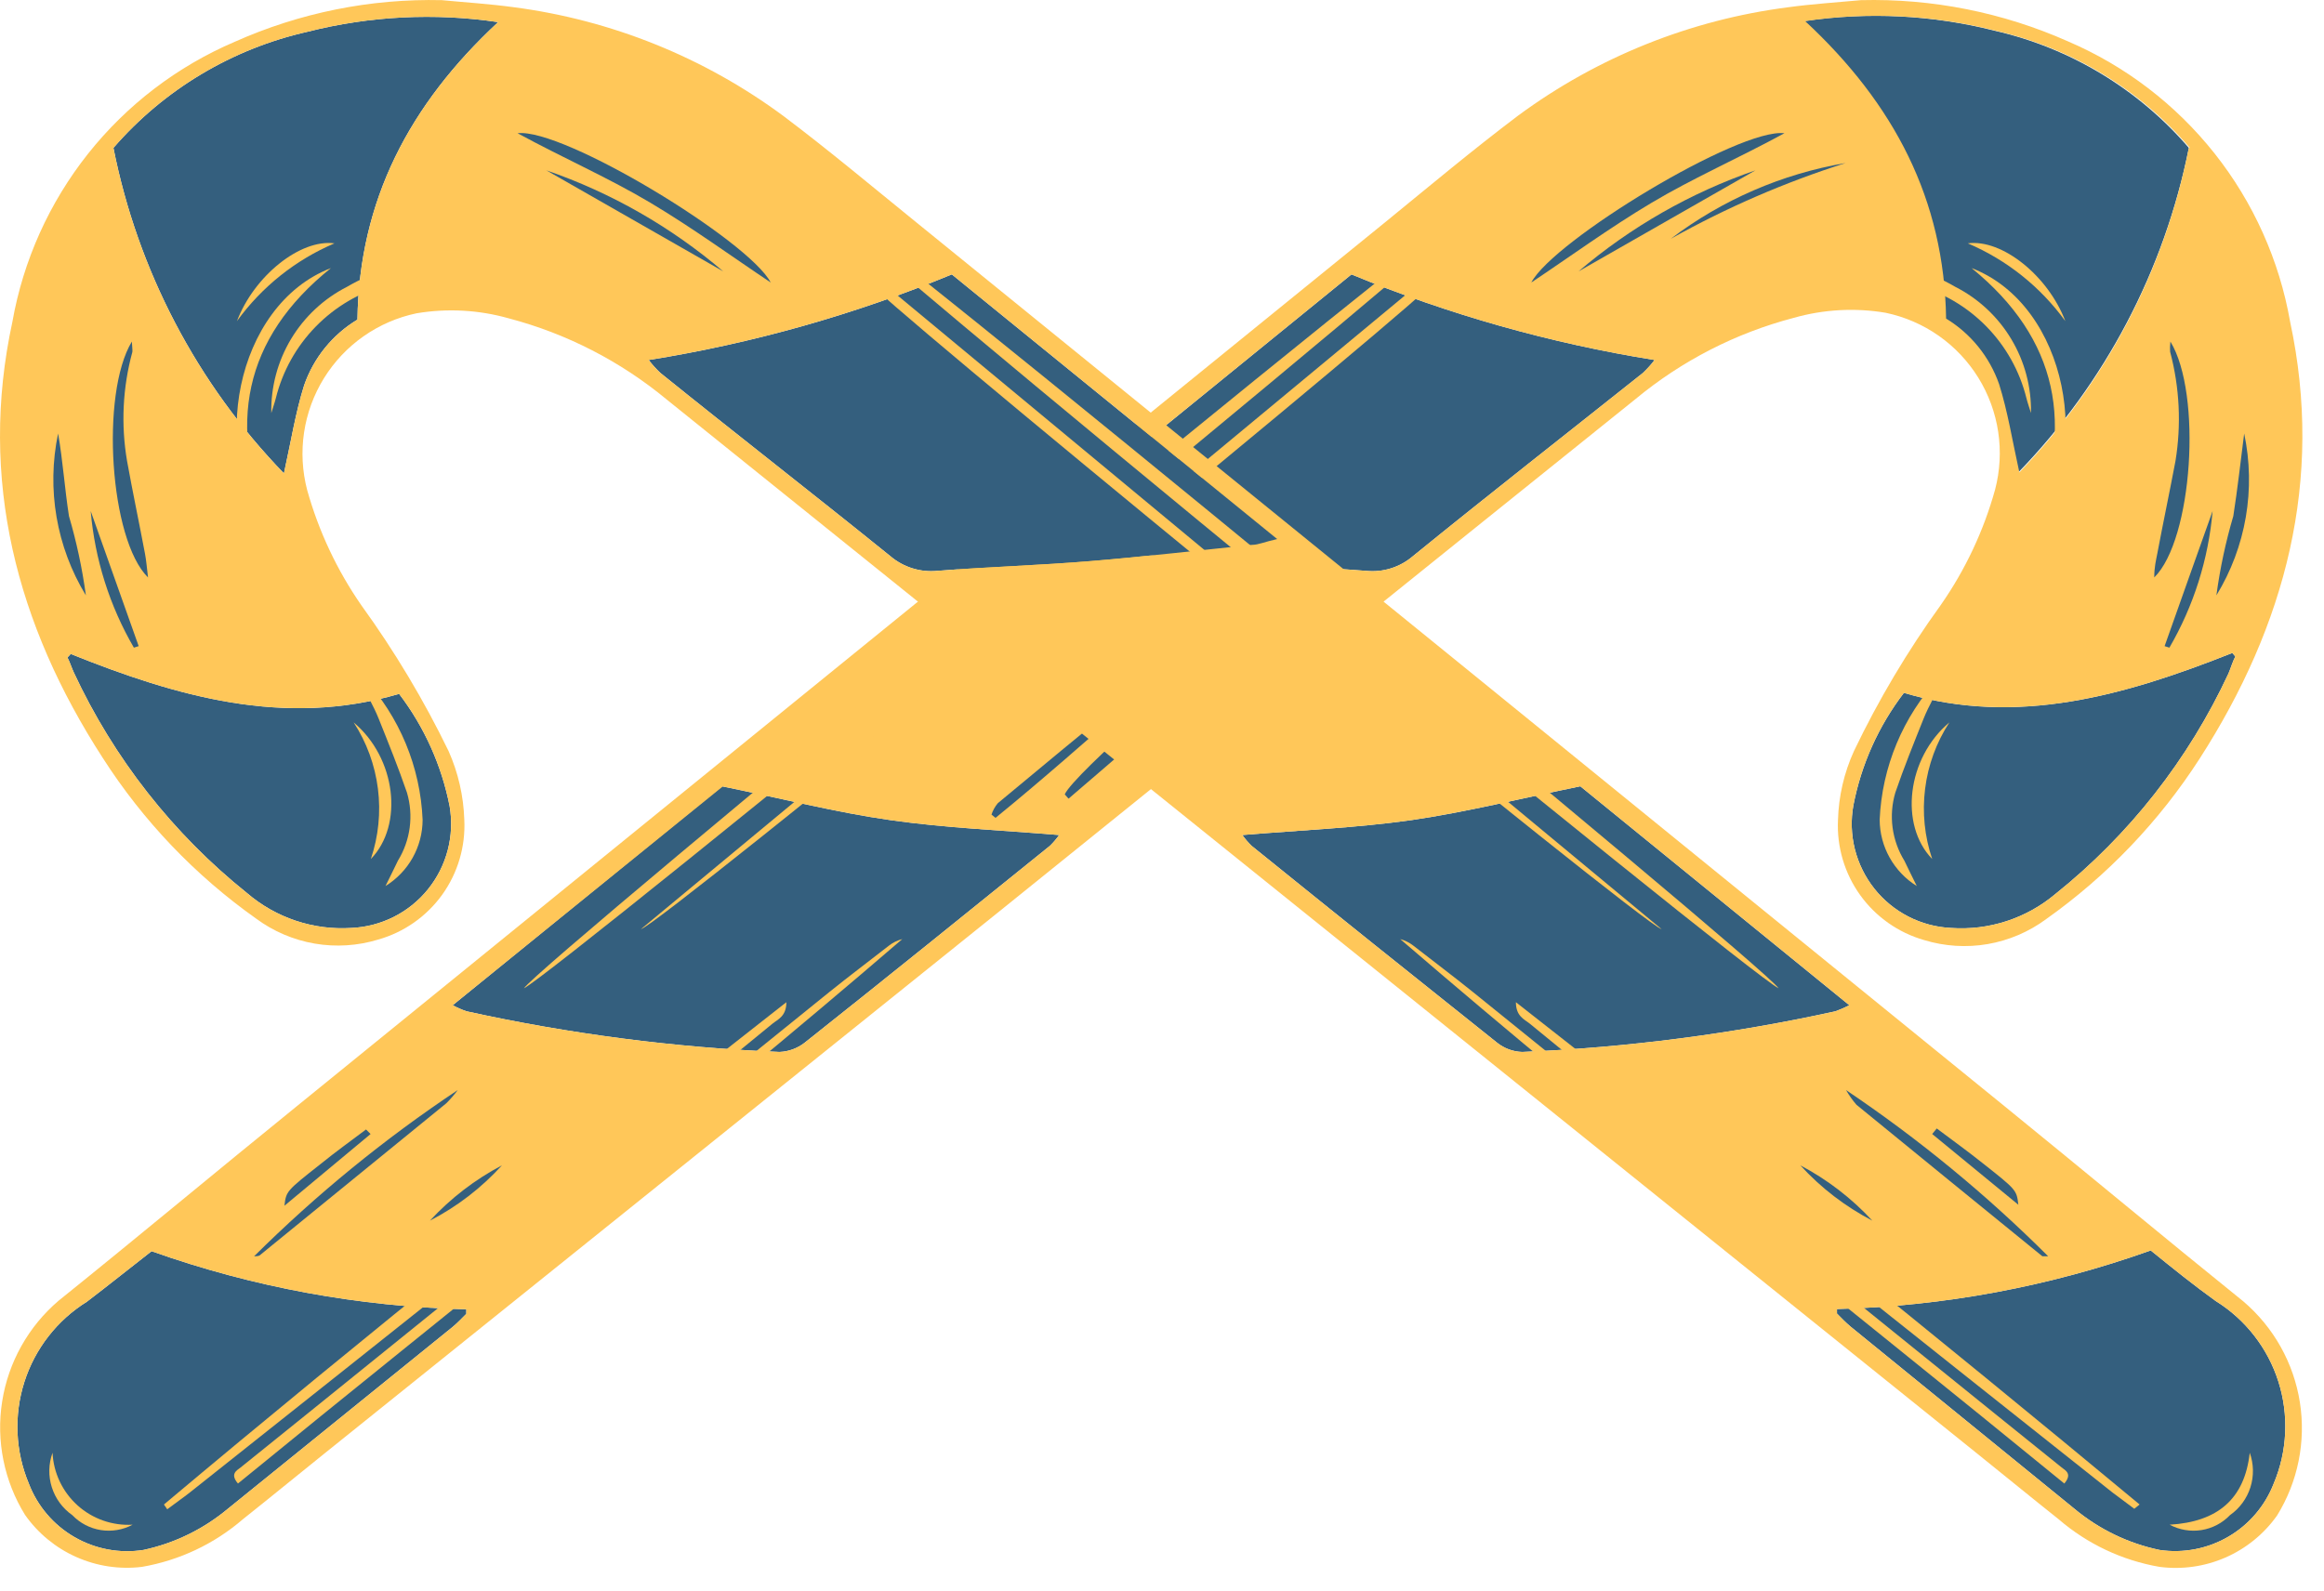 <?xml version="1.0" encoding="UTF-8"?> <svg xmlns="http://www.w3.org/2000/svg" width="92" height="63" viewBox="0 0 92 63" fill="none"> <path d="M40.62 21.346C41.1 21.456 41.35 21.546 41.62 21.576C43.74 21.796 45.85 22.046 47.97 22.216C50.09 22.386 52.05 22.446 54.09 22.606C54.42 22.638 54.753 22.604 55.069 22.504C55.385 22.404 55.678 22.242 55.93 22.026C58.93 19.586 62 17.186 65.04 14.766C65.206 14.608 65.36 14.438 65.5 14.256C61.382 13.596 57.355 12.459 53.5 10.866L40.62 21.346Z" fill="#345F7E"></path> <path d="M28.58 31.136L17.92 39.806C18.096 39.901 18.28 39.981 18.47 40.046C22.545 40.942 26.691 41.481 30.86 41.656C31.224 41.641 31.574 41.511 31.86 41.286C35.11 38.706 38.33 36.106 41.56 33.496C41.696 33.364 41.819 33.22 41.93 33.066C39.65 32.876 37.43 32.786 35.25 32.476C33.07 32.166 30.93 31.616 28.58 31.136Z" fill="#345F7E"></path> <path d="M86.65 5.856C84.649 3.526 81.954 1.9 78.96 1.216C76.497 0.591 73.933 0.462 71.42 0.836C74.94 4.106 76.93 7.896 77 12.616C77.981 13.212 78.723 14.132 79.1 15.216C79.44 16.296 79.62 17.436 79.9 18.706C83.336 15.159 85.679 10.698 86.65 5.856Z" fill="#345F7E"></path> <path d="M6 49.546C5.1 50.246 4.28 50.906 3.44 51.546C2.264 52.277 1.386 53.404 0.965 54.723C0.544 56.042 0.606 57.468 1.14 58.746C1.481 59.638 2.118 60.386 2.944 60.864C3.771 61.343 4.736 61.524 5.68 61.376C6.909 61.111 8.055 60.552 9.02 59.746L17.93 52.536C18.12 52.376 18.29 52.196 18.46 52.026V51.846C14.211 51.746 10.005 50.97 6 49.546Z" fill="#345F7E"></path> <path d="M88.49 25.996L88.37 25.856C84.14 27.536 79.85 28.776 75.37 27.436C74.368 28.745 73.683 30.268 73.37 31.886C73.265 32.464 73.285 33.058 73.428 33.627C73.572 34.197 73.835 34.73 74.2 35.19C74.565 35.65 75.024 36.026 75.547 36.295C76.069 36.563 76.643 36.717 77.23 36.746C78.728 36.853 80.21 36.372 81.36 35.406C84.291 33.062 86.639 30.07 88.22 26.666C88.32 26.426 88.38 26.206 88.49 25.996Z" fill="#345F7E"></path> <path d="M73.67 0.006C76.487 -0.065 79.284 0.492 81.86 1.636C84.135 2.61 86.131 4.136 87.668 6.076C89.204 8.016 90.233 10.308 90.66 12.746C92 19.006 90.48 24.746 87.08 30.036C85.478 32.525 83.415 34.684 81 36.396C80.316 36.902 79.522 37.24 78.683 37.385C77.845 37.529 76.984 37.474 76.17 37.226C75.149 36.934 74.257 36.306 73.638 35.444C73.02 34.582 72.71 33.536 72.76 32.476C72.786 31.533 73 30.605 73.39 29.746C74.361 27.717 75.512 25.779 76.83 23.956C77.8 22.565 78.527 21.02 78.98 19.386C79.175 18.641 79.217 17.865 79.103 17.104C78.989 16.342 78.721 15.612 78.316 14.957C77.911 14.303 77.377 13.737 76.747 13.295C76.117 12.853 75.403 12.544 74.65 12.386C73.437 12.181 72.193 12.25 71.01 12.586C68.71 13.189 66.57 14.288 64.74 15.806C56.333 22.559 47.933 29.326 39.54 36.106L12.82 57.576C11.75 58.436 10.69 59.306 9.62 60.156C8.483 61.138 7.1 61.791 5.62 62.046C4.734 62.154 3.835 62.019 3.02 61.656C2.205 61.294 1.503 60.716 0.99 59.986C0.162 58.647 -0.159 57.055 0.085 55.5C0.329 53.944 1.122 52.528 2.32 51.506C5.49 48.956 8.6 46.356 11.76 43.796C26.113 32.129 40.473 20.463 54.84 8.796C56.58 7.376 58.31 5.926 60.1 4.576C63.243 2.258 66.926 0.781 70.8 0.286C71.75 0.156 72.72 0.096 73.67 0.006ZM40.62 21.346C41.1 21.456 41.35 21.546 41.62 21.576C43.74 21.796 45.85 22.046 47.97 22.216C50.09 22.386 52.05 22.446 54.09 22.606C54.42 22.638 54.753 22.604 55.069 22.504C55.385 22.404 55.678 22.242 55.93 22.026C58.93 19.586 62 17.186 65.04 14.766C65.206 14.608 65.36 14.438 65.5 14.256C61.382 13.596 57.355 12.459 53.5 10.866L40.62 21.346ZM28.62 31.136L17.92 39.806C18.096 39.901 18.28 39.981 18.47 40.046C22.545 40.942 26.691 41.481 30.86 41.656C31.224 41.641 31.574 41.511 31.86 41.286C35.11 38.706 38.33 36.106 41.56 33.496C41.696 33.364 41.819 33.22 41.93 33.066C39.65 32.876 37.43 32.786 35.25 32.476C33.07 32.166 30.93 31.616 28.58 31.136H28.62ZM86.69 5.856C84.689 3.526 81.994 1.9 79 1.216C76.537 0.591 73.974 0.462 71.46 0.836C74.98 4.106 76.97 7.896 77.04 12.616C78.021 13.212 78.763 14.132 79.14 15.216C79.48 16.296 79.66 17.436 79.94 18.706C83.361 15.154 85.691 10.694 86.65 5.856H86.69ZM6 49.546C5.1 50.246 4.28 50.906 3.44 51.546C2.264 52.277 1.386 53.404 0.965 54.723C0.544 56.042 0.606 57.468 1.14 58.746C1.481 59.638 2.118 60.386 2.944 60.864C3.771 61.343 4.736 61.524 5.68 61.376C6.909 61.111 8.055 60.552 9.02 59.746L17.93 52.536C18.12 52.376 18.29 52.196 18.46 52.026V51.846C14.211 51.746 10.005 50.97 6 49.546ZM88.49 25.996L88.37 25.856C84.14 27.536 79.85 28.776 75.37 27.436C74.368 28.745 73.684 30.268 73.37 31.886C73.265 32.464 73.285 33.058 73.428 33.627C73.572 34.197 73.835 34.73 74.2 35.19C74.565 35.65 75.024 36.026 75.547 36.295C76.069 36.563 76.643 36.717 77.23 36.746C78.728 36.853 80.21 36.372 81.36 35.406C84.291 33.062 86.639 30.07 88.22 26.666C88.32 26.426 88.38 26.206 88.49 25.996Z" fill="#FFC759"></path> <path d="M59.09 7.626C58.39 8.706 22.09 38.456 20.74 39.136C21.41 38.136 57.7 8.276 59.09 7.626Z" fill="#FFC759"></path> <path d="M9.42 58.746C9.1 58.366 9.36 58.236 9.53 58.106L12.26 55.906L32.84 39.276C33.61 38.656 34.41 38.056 35.19 37.446C35.347 37.324 35.527 37.236 35.72 37.186C27.12 44.586 18.19 51.576 9.42 58.746Z" fill="#FFC759"></path> <path d="M6.49 59.576C14.49 52.856 22.73 46.266 31.13 39.686C31.13 40.246 30.79 40.366 30.58 40.536C27.01 43.456 23.45 46.386 19.86 49.276C15.76 52.566 11.63 55.826 7.52 59.096C7.23 59.326 6.92 59.536 6.62 59.766L6.49 59.576Z" fill="#FFC759"></path> <path d="M56.66 11.146C56.604 11.264 56.533 11.375 56.45 11.476C53.78 13.966 26.25 36.526 25.37 36.796L56.49 10.976L56.66 11.146Z" fill="#FFC759"></path> <path d="M70.57 10.746C71.683 10.341 72.872 10.185 74.053 10.29C75.233 10.396 76.376 10.76 77.4 11.356C78.319 11.823 79.088 12.54 79.618 13.425C80.149 14.309 80.42 15.325 80.4 16.356C80.34 16.156 80.27 15.966 80.22 15.766C79.954 14.697 79.408 13.718 78.638 12.931C77.868 12.143 76.902 11.575 75.84 11.286C74.309 10.78 72.668 10.711 71.1 11.086C70.93 11.101 70.76 11.101 70.59 11.086L70.57 10.746Z" fill="#FFC759"></path> <path d="M78.05 10.616C81.89 12.096 82.89 18.086 80.44 20.906C82.15 16.876 81.49 13.416 78.05 10.616Z" fill="#FFC759"></path> <path d="M76.91 26.936C76.65 27.446 76.36 27.936 76.15 28.456C75.75 29.456 75.37 30.396 75.03 31.386C74.897 31.836 74.86 32.309 74.922 32.774C74.984 33.239 75.144 33.687 75.39 34.086C75.53 34.366 75.66 34.656 75.88 35.086C75.433 34.809 75.065 34.423 74.808 33.965C74.55 33.507 74.414 32.991 74.41 32.466C74.499 30.375 75.328 28.383 76.75 26.846L76.91 26.936Z" fill="#FFC759"></path> <path d="M76.49 34.016C75.18 32.666 75.49 30.016 77.17 28.606C76.655 29.398 76.326 30.296 76.209 31.233C76.091 32.17 76.187 33.121 76.49 34.016Z" fill="#FFC759"></path> <path d="M77.9 9.636C79.26 9.456 81.08 10.926 81.76 12.716C80.776 11.358 79.442 10.294 77.9 9.636Z" fill="#FFC759"></path> <path d="M5.25 60.376C4.865 60.583 4.422 60.657 3.991 60.589C3.559 60.52 3.162 60.312 2.86 59.996C2.476 59.727 2.192 59.34 2.051 58.893C1.91 58.447 1.92 57.966 2.08 57.526C2.099 57.922 2.196 58.31 2.366 58.668C2.537 59.026 2.776 59.347 3.071 59.612C3.365 59.877 3.71 60.081 4.084 60.212C4.458 60.343 4.854 60.399 5.25 60.376Z" fill="#FFC759"></path> <path d="M70.64 5.276C68.8 6.276 67.03 7.046 65.37 8.036C63.71 9.026 62.12 10.186 60.62 11.186C61.49 9.526 68.85 5.056 70.64 5.276Z" fill="#345F7E"></path> <path d="M85.92 13.526C87.18 15.586 86.8 21.376 85.28 22.866C85.28 22.456 85.35 22.186 85.4 21.926C85.63 20.706 85.89 19.476 86.12 18.256C86.356 16.817 86.284 15.345 85.91 13.936C85.899 13.799 85.903 13.662 85.92 13.526Z" fill="#345F7E"></path> <path d="M42.15 31.456C42.5 30.666 47.78 26.016 49.44 25.136C48.788 25.95 48.047 26.688 47.23 27.336C46.4 28.086 45.57 28.806 44.73 29.536C43.89 30.266 43.11 30.926 42.3 31.626L42.15 31.456Z" fill="#345F7E"></path> <path d="M10.06 49.746C12.527 47.296 15.226 45.093 18.12 43.166C17.983 43.35 17.833 43.524 17.67 43.686C15.216 45.686 12.763 47.686 10.31 49.686C10.26 49.746 10.16 49.746 10.06 49.746Z" fill="#345F7E"></path> <path d="M44.94 27.646C43.01 29.326 41.24 30.896 39.41 32.386L39.25 32.256C39.304 32.092 39.389 31.939 39.5 31.806C41.18 30.406 42.863 29.016 44.55 27.636C44.55 27.636 44.65 27.636 44.94 27.646Z" fill="#345F7E"></path> <path d="M88.84 17.166C89.306 19.365 88.913 21.659 87.74 23.576C87.883 22.514 88.107 21.464 88.41 20.436C88.58 19.346 88.7 18.256 88.84 17.166Z" fill="#345F7E"></path> <path d="M69.49 6.746L62.49 10.746C64.553 8.987 66.927 7.63 69.49 6.746Z" fill="#345F7E"></path> <path d="M73.06 6.456C70.658 7.219 68.339 8.224 66.14 9.456C68.172 7.914 70.546 6.885 73.06 6.456Z" fill="#345F7E"></path> <path d="M85.69 25.586C86.32 23.796 86.96 22.016 87.59 20.236C87.425 22.143 86.841 23.991 85.88 25.646L85.69 25.586Z" fill="#345F7E"></path> <path d="M14.67 44.906L11.26 47.746C11.33 47.166 11.33 47.166 12.7 46.086C13.28 45.616 13.89 45.176 14.49 44.726L14.67 44.906Z" fill="#345F7E"></path> <path d="M19.87 46.146C19.058 47.04 18.093 47.782 17.02 48.336C17.839 47.45 18.802 46.709 19.87 46.146Z" fill="#345F7E"></path> <path d="M37.68 10.866C33.825 12.459 29.798 13.596 25.68 14.256C25.82 14.438 25.973 14.608 26.14 14.766C29.14 17.186 32.23 19.586 35.25 22.026C35.504 22.241 35.798 22.404 36.116 22.503C36.434 22.603 36.768 22.638 37.1 22.606C39.1 22.446 41.17 22.386 43.21 22.216C45.25 22.046 47.44 21.796 49.56 21.576C49.82 21.576 50.06 21.456 50.56 21.346L37.68 10.866Z" fill="#345F7E"></path> <path d="M55.87 32.476C53.68 32.786 51.46 32.876 49.18 33.066C49.29 33.22 49.414 33.364 49.55 33.496C52.776 36.103 56.013 38.699 59.26 41.286C59.544 41.515 59.895 41.645 60.26 41.656C64.432 41.48 68.581 40.941 72.66 40.046C72.848 39.978 73.032 39.898 73.21 39.806L62.56 31.136C60.21 31.616 58.06 32.156 55.87 32.476Z" fill="#345F7E"></path> <path d="M11.24 18.746C11.52 17.476 11.7 16.336 12.04 15.256C12.417 14.169 13.164 13.249 14.15 12.656C14.22 7.936 16.2 4.146 19.72 0.876C17.206 0.502 14.643 0.631 12.18 1.256C9.191 1.929 6.496 3.541 4.49 5.856C5.453 10.712 7.797 15.188 11.24 18.746Z" fill="#345F7E"></path> <path d="M72.72 51.836V52.016C72.89 52.186 73.06 52.366 73.25 52.526L82.12 59.746C83.093 60.557 84.25 61.117 85.49 61.376C86.43 61.515 87.389 61.331 88.21 60.853C89.032 60.375 89.666 59.632 90.01 58.746C90.55 57.464 90.615 56.032 90.194 54.707C89.772 53.381 88.891 52.25 87.71 51.516C86.86 50.906 86.04 50.246 85.14 49.516C81.149 50.942 76.957 51.725 72.72 51.836Z" fill="#345F7E"></path> <path d="M2.92 26.626C4.504 30.028 6.851 33.019 9.78 35.366C10.924 36.347 12.406 36.842 13.91 36.746C14.495 36.72 15.068 36.57 15.591 36.306C16.114 36.042 16.575 35.67 16.942 35.214C17.31 34.758 17.577 34.229 17.725 33.662C17.873 33.095 17.898 32.504 17.8 31.926C17.482 30.309 16.798 28.787 15.8 27.476C11.26 28.816 6.98 27.576 2.8 25.896L2.67 26.036C2.76 26.206 2.83 26.426 2.92 26.626Z" fill="#345F7E"></path> <path d="M20.34 0.286C24.213 0.792 27.893 2.279 31.03 4.606C32.82 5.956 34.55 7.406 36.3 8.826C50.66 20.479 65.02 32.146 79.38 43.826C82.53 46.386 85.65 48.986 88.81 51.536C90.008 52.558 90.801 53.974 91.045 55.53C91.289 57.085 90.968 58.677 90.14 60.016C89.622 60.745 88.916 61.319 88.097 61.677C87.278 62.034 86.376 62.162 85.49 62.046C84.01 61.791 82.627 61.138 81.49 60.156C80.42 59.306 79.36 58.436 78.29 57.576L51.6 36.106C43.2 29.346 34.8 22.586 26.4 15.826C24.572 14.31 22.436 13.211 20.14 12.606C18.953 12.27 17.706 12.202 16.49 12.406C15.736 12.564 15.023 12.873 14.393 13.315C13.762 13.757 13.229 14.323 12.824 14.977C12.419 15.632 12.151 16.362 12.037 17.124C11.923 17.885 11.965 18.661 12.16 19.406C12.617 21.039 13.343 22.583 14.31 23.976C15.626 25.795 16.78 27.726 17.76 29.746C18.14 30.601 18.35 31.521 18.38 32.456C18.433 33.517 18.125 34.565 17.506 35.428C16.886 36.29 15.992 36.917 14.97 37.206C14.156 37.454 13.295 37.509 12.456 37.365C11.618 37.22 10.824 36.882 10.14 36.376C7.726 34.666 5.665 32.507 4.07 30.016C0.66 24.746 -0.86 18.986 0.49 12.746C0.92 10.312 1.95 8.024 3.486 6.087C5.023 4.151 7.017 2.628 9.29 1.656C11.867 0.504 14.668 -0.06 17.49 0.006C18.43 0.096 19.39 0.156 20.34 0.286ZM37.68 10.866C33.825 12.459 29.798 13.596 25.68 14.256C25.82 14.438 25.973 14.608 26.14 14.766C29.14 17.186 32.23 19.586 35.25 22.026C35.504 22.241 35.798 22.404 36.116 22.503C36.434 22.603 36.768 22.638 37.1 22.606C39.1 22.446 41.17 22.386 43.21 22.216C45.25 22.046 47.44 21.796 49.56 21.576C49.82 21.576 50.06 21.456 50.56 21.346L37.68 10.866ZM55.87 32.476C53.68 32.786 51.46 32.876 49.18 33.066C49.29 33.22 49.414 33.364 49.55 33.496C52.776 36.103 56.013 38.699 59.26 41.286C59.544 41.515 59.895 41.645 60.26 41.656C64.432 41.48 68.581 40.941 72.66 40.046C72.848 39.978 73.032 39.898 73.21 39.806L62.56 31.136C60.21 31.616 58.06 32.156 55.87 32.476ZM11.24 18.746C11.52 17.476 11.7 16.336 12.04 15.256C12.417 14.169 13.164 13.249 14.15 12.656C14.22 7.936 16.2 4.146 19.72 0.876C17.206 0.502 14.643 0.631 12.18 1.256C9.191 1.929 6.496 3.541 4.49 5.856C5.453 10.713 7.797 15.188 11.24 18.746ZM72.72 51.836V52.016C72.89 52.186 73.06 52.366 73.25 52.526L82.12 59.746C83.093 60.557 84.25 61.117 85.49 61.376C86.43 61.515 87.389 61.331 88.21 60.853C89.032 60.375 89.666 59.632 90.01 58.746C90.55 57.465 90.615 56.032 90.194 54.707C89.772 53.381 88.891 52.25 87.71 51.516C86.86 50.906 86.04 50.246 85.14 49.516C81.149 50.943 76.957 51.726 72.72 51.836ZM2.92 26.626C4.504 30.028 6.851 33.019 9.78 35.366C10.924 36.347 12.406 36.842 13.91 36.746C14.495 36.72 15.068 36.57 15.591 36.306C16.114 36.042 16.575 35.67 16.942 35.214C17.31 34.758 17.577 34.229 17.725 33.662C17.873 33.095 17.898 32.504 17.8 31.926C17.482 30.309 16.798 28.787 15.8 27.476C11.26 28.816 6.98 27.576 2.8 25.896L2.67 26.036C2.76 26.206 2.83 26.426 2.92 26.626Z" fill="#FFC759"></path> <path d="M32.05 7.626C32.76 8.706 69.05 38.456 70.41 39.136C69.73 38.136 33.49 8.276 32.05 7.626Z" fill="#FFC759"></path> <path d="M81.72 58.746C82.04 58.366 81.78 58.236 81.61 58.106L78.88 55.906L58.3 39.276C57.53 38.656 56.73 38.056 55.95 37.446C55.795 37.326 55.618 37.238 55.43 37.186C64.02 44.586 72.95 51.576 81.72 58.746Z" fill="#FFC759"></path> <path d="M84.7 59.576C76.61 52.856 68.42 46.266 60.01 39.686C60.01 40.246 60.35 40.366 60.56 40.536C64.13 43.456 67.69 46.386 71.29 49.276C75.38 52.566 79.51 55.826 83.62 59.096L84.49 59.746L84.7 59.576Z" fill="#FFC759"></path> <path d="M34.49 11.146C34.546 11.264 34.616 11.375 34.7 11.476C37.37 13.966 64.91 36.526 65.78 36.796L34.66 10.976L34.49 11.146Z" fill="#FFC759"></path> <path d="M20.57 10.746C19.456 10.341 18.267 10.185 17.087 10.29C15.907 10.396 14.764 10.76 13.74 11.356C12.821 11.823 12.052 12.54 11.521 13.425C10.991 14.309 10.72 15.325 10.74 16.356C10.8 16.156 10.87 15.966 10.92 15.766C11.185 14.697 11.731 13.718 12.501 12.931C13.271 12.143 14.237 11.575 15.3 11.286C16.831 10.78 18.472 10.711 20.04 11.086C20.209 11.101 20.38 11.101 20.55 11.086L20.57 10.746Z" fill="#FFC759"></path> <path d="M13.1 10.616C9.26 12.096 8.25 18.086 10.7 20.906C8.99 16.876 9.61 13.416 13.1 10.616Z" fill="#FFC759"></path> <path d="M14.23 26.936C14.49 27.446 14.78 27.936 14.99 28.456C15.39 29.456 15.77 30.396 16.11 31.386C16.243 31.836 16.28 32.309 16.218 32.774C16.156 33.239 15.996 33.687 15.75 34.086C15.61 34.366 15.48 34.656 15.26 35.086C15.707 34.81 16.078 34.425 16.335 33.967C16.592 33.508 16.728 32.992 16.73 32.466C16.644 30.376 15.819 28.384 14.4 26.846L14.23 26.936Z" fill="#FFC759"></path> <path d="M14.68 34.016C15.99 32.666 15.68 30.016 14 28.606C14.515 29.398 14.843 30.296 14.961 31.233C15.079 32.17 14.983 33.121 14.68 34.016Z" fill="#FFC759"></path> <path d="M13.24 9.636C11.89 9.456 10.06 10.926 9.38 12.716C10.364 11.358 11.698 10.294 13.24 9.636Z" fill="#FFC759"></path> <path d="M85.89 60.376C86.275 60.583 86.717 60.657 87.149 60.589C87.58 60.52 87.978 60.312 88.28 59.996C88.663 59.727 88.947 59.34 89.088 58.893C89.229 58.447 89.219 57.966 89.06 57.526C88.86 59.366 87.78 60.266 85.89 60.376Z" fill="#FFC759"></path> <path d="M20.49 5.276C22.33 6.276 24.1 7.046 25.76 8.036C27.42 9.026 29.01 10.186 30.51 11.186C29.64 9.526 22.29 5.056 20.49 5.276Z" fill="#345F7E"></path> <path d="M5.22 13.526C3.97 15.586 4.34 21.376 5.86 22.866C5.81 22.456 5.79 22.186 5.74 21.926C5.51 20.706 5.25 19.476 5.03 18.256C4.784 16.818 4.856 15.343 5.24 13.936C5.25 13.856 5.23 13.746 5.22 13.526Z" fill="#345F7E"></path> <path d="M81.08 49.746C78.63 47.301 75.951 45.098 73.08 43.166C73.198 43.372 73.335 43.566 73.49 43.746C75.936 45.746 78.39 47.746 80.85 49.746C80.85 49.746 80.99 49.746 81.08 49.746Z" fill="#345F7E"></path> <path d="M2.3 17.166C1.839 19.365 2.232 21.657 3.4 23.576C3.256 22.514 3.032 21.464 2.73 20.436C2.56 19.346 2.49 18.256 2.3 17.166Z" fill="#345F7E"></path> <path d="M21.63 6.746L28.63 10.746C26.568 8.986 24.193 7.629 21.63 6.746Z" fill="#345F7E"></path> <path d="M5.49 25.586C4.857 23.799 4.223 22.016 3.59 20.236C3.755 22.143 4.338 23.991 5.3 25.646L5.49 25.586Z" fill="#345F7E"></path> <path d="M76.49 44.906L79.9 47.706C79.83 47.126 79.84 47.126 78.47 46.046C77.88 45.576 77.27 45.136 76.67 44.686L76.49 44.906Z" fill="#345F7E"></path> <path d="M71.27 46.146C72.084 47.038 73.049 47.779 74.12 48.336C73.301 47.45 72.337 46.709 71.27 46.146Z" fill="#345F7E"></path> </svg> 
